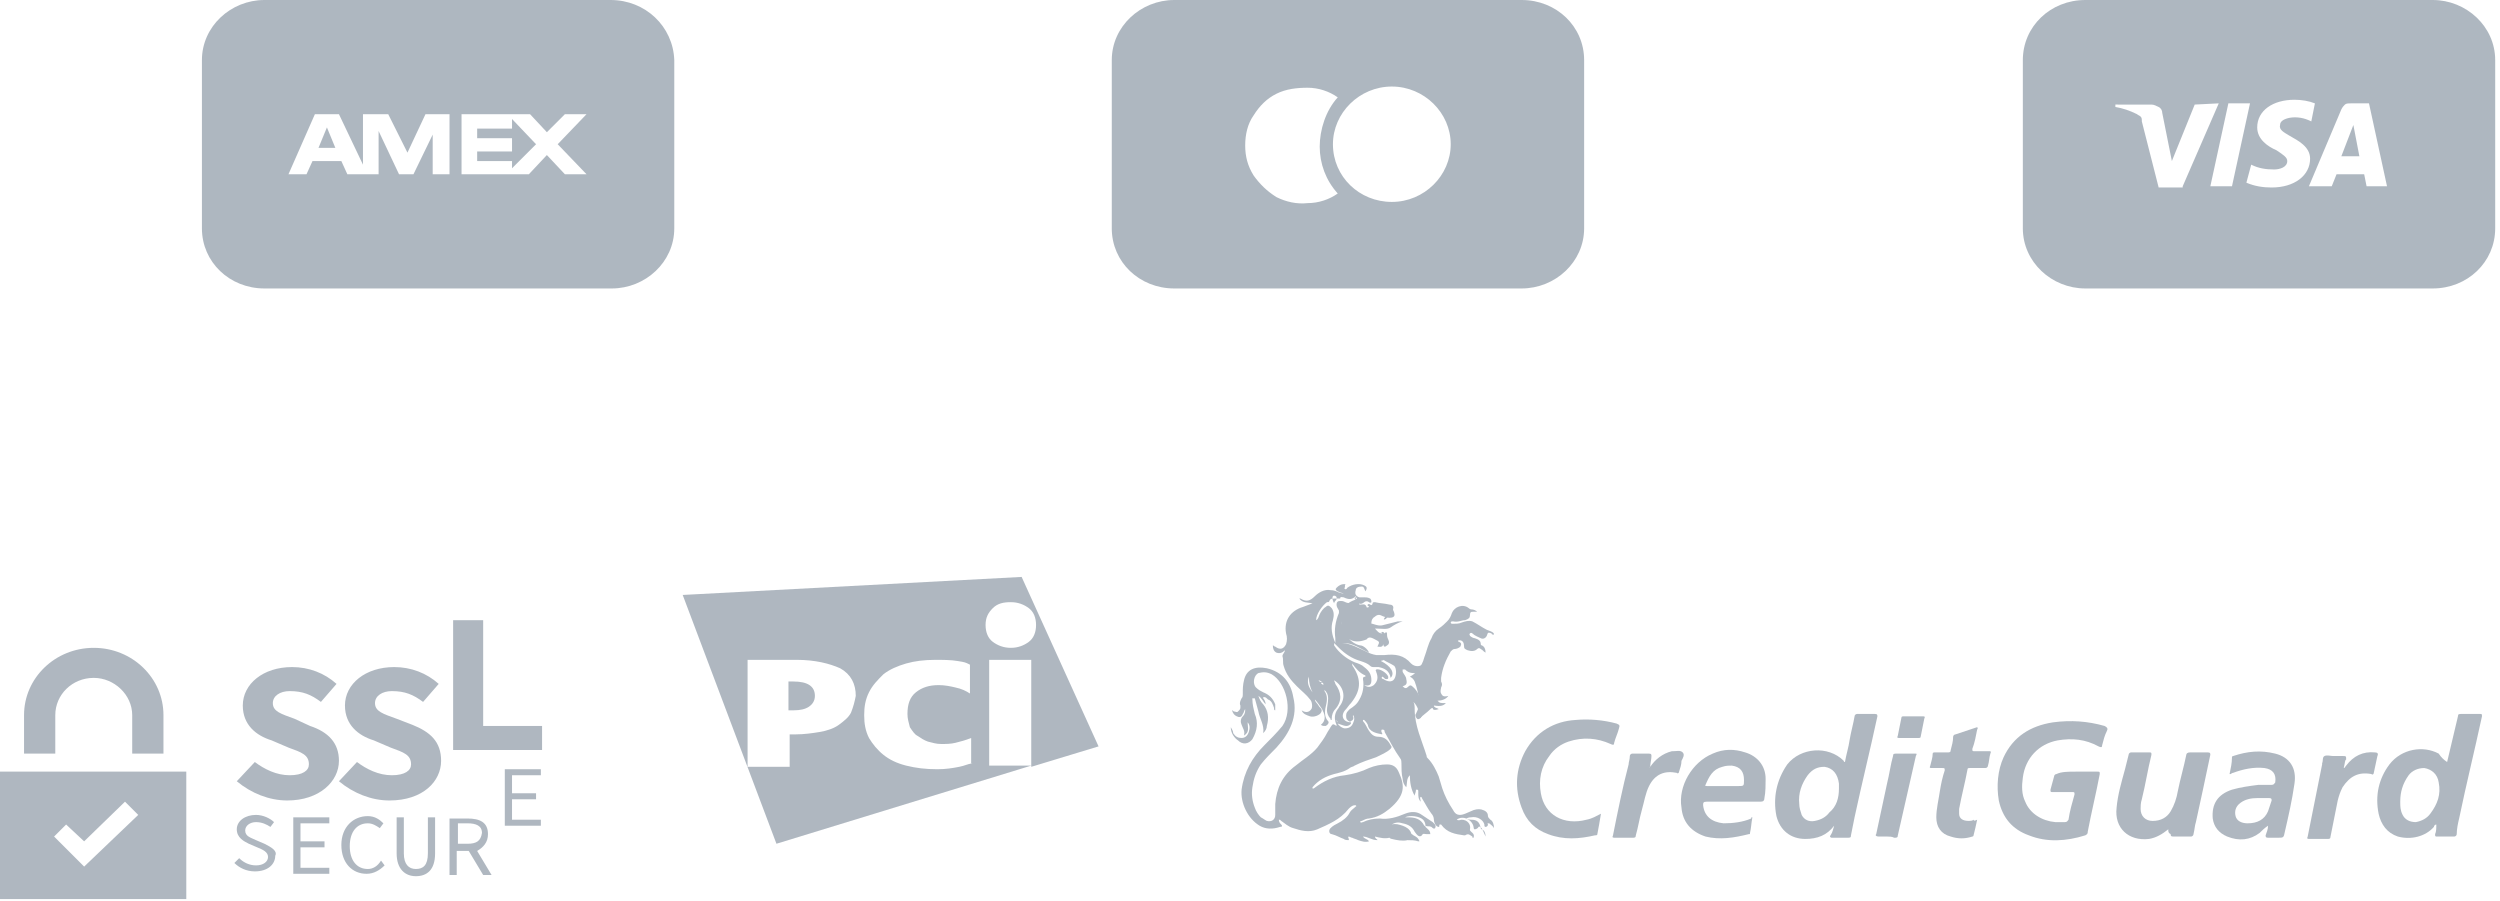 <?xml version="1.0" encoding="utf-8"?>
<!-- Generator: Adobe Illustrator 27.8.1, SVG Export Plug-In . SVG Version: 6.00 Build 0)  -->
<svg version="1.1" id="Layer_1" xmlns="http://www.w3.org/2000/svg" xmlns:xlink="http://www.w3.org/1999/xlink" x="0px" y="0px"
	 viewBox="0 0 208 75" style="enable-background:new 0 0 208 75;" xml:space="preserve">
<style type="text/css">
	.st0{opacity:0.5;}
	.st1{fill:#5F7082;}
	.st2{opacity:0.5;fill-rule:evenodd;clip-rule:evenodd;fill:#5F7082;enable-background:new    ;}
</style>
<g class="st0">
	<path class="st1" d="M82.3,63.8v-8.9h3.5v8.9l5.6-1.7L85,48l-28.2,1.5l7.8,20.7l21.2-6.5H82.3z M70.8,59.3c-0.2,0.4-0.6,0.7-1,1
		c-0.4,0.3-1,0.5-1.6,0.6c-0.6,0.1-1.3,0.2-2,0.2h-0.5v2.7h-3.5v-8.9h4.1c1.5,0,2.7,0.3,3.6,0.7c0.9,0.5,1.3,1.3,1.3,2.3
		C71.1,58.4,71,58.8,70.8,59.3z M80.9,63.5c-0.5,0.1-0.6,0.2-1.1,0.3c-0.5,0.1-1.1,0.2-1.8,0.2c-1,0-1.8-0.1-2.6-0.3
		c-0.8-0.2-1.4-0.5-1.9-0.9c-0.5-0.4-0.9-0.9-1.2-1.4c-0.3-0.6-0.4-1.2-0.4-1.9c0-0.7,0.1-1.3,0.4-1.9c0.3-0.6,0.7-1,1.2-1.5
		c0.5-0.4,1.2-0.7,1.9-0.9c0.7-0.2,1.5-0.3,2.4-0.3c0.7,0,1.3,0,1.9,0.1c0.6,0.1,0.6,0.1,1,0.3v2.4c-0.3-0.2-0.7-0.4-1.2-0.5
		c-0.4-0.1-0.9-0.2-1.4-0.2c-0.8,0-1.4,0.2-1.9,0.6c-0.5,0.4-0.7,1-0.7,1.8c0,0.4,0.1,0.7,0.2,1.1c0.2,0.3,0.4,0.6,0.6,0.7
		c0.3,0.2,0.6,0.4,0.9,0.5c0.4,0.1,0.7,0.2,1.1,0.2c0.4,0,0.8,0,1.2-0.1c0.4-0.1,0.8-0.2,1.3-0.4V63.5z M82.6,50.6
		c0.4-0.4,0.9-0.5,1.5-0.5c0.6,0,1.1,0.2,1.5,0.5c0.4,0.3,0.6,0.8,0.6,1.4c0,0.6-0.2,1.1-0.6,1.4c-0.4,0.3-0.9,0.5-1.5,0.5
		c-0.6,0-1.1-0.2-1.5-0.5c-0.4-0.3-0.6-0.8-0.6-1.4C82,51.4,82.2,51,82.6,50.6z"/>
	<path class="st1" d="M66,56.7h-0.4v2.4H66c0.6,0,1-0.1,1.3-0.3c0.3-0.2,0.5-0.5,0.5-0.9C67.8,57.1,67.2,56.7,66,56.7z"/>
</g>
<g class="st0">
	<path class="st1" d="M123,68.8c0,0.1-0.2,0.2-0.3,0.2c-0.1,0-0.1-0.2-0.1-0.2c-0.1-0.6-0.9-1-1.4-0.6c0.2,0.1,0.3,0,0.4,0
		c0.5,0,0.8,0.4,0.7,0.8c0,0.1,0,0.1,0.1,0.2c0.1,0.1,0.3,0.2,0.2,0.5c-0.1,0-0.1,0-0.1-0.1c-0.2-0.1-0.3-0.3-0.6-0.1
		c0,0-0.1,0-0.1,0c-0.7-0.1-1.4-0.2-1.9-0.9c0,0,0,0-0.1,0c-0.1,0,0,0.2-0.1,0.2c-0.1,0-0.2-0.1-0.2-0.1c-0.1-0.1-0.2-0.3-0.2-0.5
		c0-0.2-0.1-0.4-0.2-0.5c-0.3-0.4-0.5-0.8-0.8-1.3c0,0,0-0.1-0.1-0.1c-0.1,0.1,0,0.2,0,0.4c-0.2-0.2-0.2-0.5-0.2-0.7
		c0-0.1,0-0.1,0-0.2c0,0,0-0.1-0.1-0.1c-0.1,0-0.1,0-0.1,0.1c0,0.1-0.1,0.3-0.1,0.4c-0.3-0.5-0.4-1.1-0.4-1.7
		c-0.3,0.3-0.2,0.6-0.3,1c-0.2-0.2-0.3-0.5-0.3-0.7c-0.1-0.4-0.1-0.9-0.1-1.3c0-0.1,0-0.3-0.1-0.4c-0.5-0.7-0.9-1.5-1.3-2.2
		c0-0.1,0-0.2-0.2-0.2c-0.1,0-0.1,0.2,0,0.3c0,0,0,0.1,0,0.1c-0.5-0.1-1.1-0.2-1.2-0.8c-0.1-0.2-0.2-0.3-0.3-0.4c0,0-0.1,0-0.1,0
		c0,0,0,0.1,0,0.1c0.2,0.2,0.3,0.5,0.5,0.8c0.2,0.3,0.4,0.5,0.8,0.5c0.5,0,0.8,0.3,1,0.7c0.1,0.1,0.1,0.2,0,0.3
		c-0.3,0.3-0.8,0.5-1.2,0.7c-0.6,0.2-1.2,0.4-1.8,0.7c-0.1,0.1-0.3,0.1-0.4,0.2c-0.4,0.3-0.9,0.4-1.3,0.5c-0.7,0.2-1.3,0.5-1.8,1.1
		c0,0,0,0,0,0.1c0,0,0,0,0.1,0c0.8-0.6,1.6-1,2.6-1.1c0.7-0.1,1.4-0.3,2-0.6c0.5-0.2,1-0.3,1.5-0.3c0.5,0,0.8,0.2,1,0.7
		c0.5,1.1,0.5,1.9-0.8,3c-0.5,0.4-1,0.7-1.7,0.8c-0.2,0-0.4,0.1-0.6,0.2c-0.1,0-0.2,0.1-0.1,0.1c0,0.1,0.1,0,0.2,0
		c0.4-0.2,0.9-0.3,1.4-0.3c0.7,0.1,1.4-0.1,2.1-0.4c0.5-0.2,1-0.2,1.4,0.1c0.3,0.2,0.6,0.4,0.9,0.6c0,0,0.1,0.1,0.1,0.1
		c0.1,0.1,0.2,0.2,0.1,0.4c-0.1,0.1-0.2,0-0.3-0.1c-0.2-0.1-0.3,0-0.5-0.1c0-0.2-0.1-0.4-0.2-0.5c-0.3-0.3-1.1-0.4-1.5-0.2l0,0
		c0,0,0,0,0,0c0.1,0,0.1,0,0.2,0c0.6,0,1.1,0.1,1.4,0.7c0,0,0.1,0,0.1,0.1c0.2,0.2,0.4,0.3,0.4,0.6c-0.1,0-0.2,0-0.3,0
		c-0.2,0-0.3-0.1-0.4,0.1c-0.2,0.2-0.4,0-0.6-0.3c-0.2-0.4-0.5-0.6-1-0.7c-0.3-0.1-0.6-0.1-0.9,0.1c0.3-0.1,0.6,0,0.9,0.1
		c0.3,0.1,0.6,0.3,0.7,0.6c0,0.1,0.1,0.1,0.2,0.2c0.2,0.1,0.4,0.2,0.5,0.5c0,0-0.1,0-0.1,0c-0.3-0.1-0.6-0.1-0.9-0.1
		c-0.4,0.1-0.9,0-1.3-0.1c-0.1,0-0.2-0.1-0.2-0.1c-0.4,0.1-0.8,0-1.2-0.1c0,0.2,0.2,0.2,0.2,0.3c-0.5,0-0.8-0.3-1.2-0.3c0,0,0,0,0,0
		l0,0c0.1,0.2,0.4,0.2,0.5,0.4c-0.3,0.1-0.6,0-0.9-0.1c-0.2-0.1-0.3-0.1-0.5-0.2c-0.1,0-0.2-0.1-0.3-0.1c-0.1,0.1,0.1,0.2,0,0.3
		c-0.1,0-0.3,0-0.4-0.1c-0.3-0.1-0.6-0.3-1-0.4c-0.2,0-0.3-0.3-0.1-0.5c0.2-0.2,0.4-0.3,0.6-0.4c0.4-0.2,0.8-0.5,1-0.9
		c0.1-0.2,0.3-0.3,0.5-0.5c0,0,0.1,0,0-0.1c0,0-0.1,0-0.1,0c-0.2,0-0.4,0.2-0.5,0.3c-0.7,0.9-1.7,1.3-2.6,1.7
		c-0.7,0.3-1.4,0.1-2-0.1c-0.4-0.1-0.7-0.4-1-0.6c-0.1-0.1-0.1-0.1-0.2-0.1c0,0.2,0.1,0.3,0.2,0.4c0.1,0.1,0.1,0.2-0.1,0.2
		c-0.6,0.2-1.2,0.2-1.7-0.1c-1-0.6-1.6-1.9-1.5-3c0.2-1.5,0.9-2.7,1.9-3.7c0.5-0.5,1-1,1.5-1.6c0.9-1.3,0.3-3.6-0.9-4.3
		c-0.4-0.2-0.7-0.2-1.1-0.1c-0.4,0.2-0.5,0.9-0.2,1.2c0.2,0.2,0.4,0.3,0.6,0.4c0.5,0.2,0.8,0.5,1,1c0,0.2,0,0.4,0,0.5
		c-0.1,0-0.1-0.1-0.1-0.2c-0.1-0.3-0.2-0.6-0.5-0.7c-0.1-0.1-0.2-0.2-0.3-0.2c0,0,0,0-0.1,0c0,0,0,0,0,0.1c0.1,0.1,0.2,0.3,0.2,0.5
		c-0.2-0.2-0.3-0.5-0.6-0.7c0.1,0.3,0.2,0.5,0.4,0.7c0.4,0.5,0.5,1.1,0.3,1.8c0,0.2-0.1,0.4-0.3,0.6c0.1-0.7-0.3-1.2-0.4-1.8
		c-0.1-0.4-0.2-0.7-0.3-1.1c-0.3,0-0.2,0-0.2,0.1c0,0.4,0.1,0.8,0.2,1.2c0.3,0.7,0.2,1.4-0.2,2.1c-0.3,0.4-0.8,0.5-1.2,0.1
		c-0.3-0.2-0.6-0.6-0.6-1.1c0.1,0.2,0.2,0.3,0.2,0.5c0.2,0.3,0.4,0.4,0.7,0.4c0.3,0,0.5-0.2,0.6-0.5c0.1-0.3,0.1-0.6-0.1-0.8
		c0,0.4,0.2,0.8-0.3,1.1c0.1-0.4-0.1-0.6-0.2-0.9c-0.1-0.2-0.1-0.5,0.1-0.7c0.2-0.2,0.2-0.4,0.2-0.6c-0.1,0.1-0.1,0.3-0.2,0.4
		c-0.1,0.3-0.3,0.3-0.5,0.2c-0.2-0.1-0.3-0.2-0.4-0.5c0.1,0,0.1,0.1,0.2,0.1c0.1,0,0.2,0.1,0.3,0c0.1-0.1,0.2-0.2,0.2-0.3
		c0-0.1,0-0.2,0-0.2c-0.1-0.2,0-0.4,0.1-0.6c0.1-0.1,0.1-0.2,0.1-0.4c0-0.4,0-0.7,0.1-1.1c0.2-0.9,0.9-1.2,1.9-1
		c1.3,0.3,2,1.2,2.2,2.4c0.4,1.6-0.3,3-1.4,4.2c-0.5,0.5-0.9,0.9-1.3,1.4c-0.4,0.6-0.6,1.2-0.7,1.9c-0.1,0.6,0,1.2,0.2,1.7
		c0.1,0.3,0.3,0.6,0.5,0.8c0.2,0.1,0.3,0.2,0.5,0.3c0.4,0.1,0.7-0.1,0.7-0.5c0-0.3,0-0.6,0-0.9c0.1-1.3,0.6-2.4,1.7-3.2
		c0.6-0.5,1.3-0.9,1.8-1.5c0.3-0.4,0.6-0.8,0.8-1.2c0.1-0.2,0.2-0.3,0.3-0.5c0.2-0.3,0.2-0.3,0.5-0.1c0,0,0-0.1,0-0.1
		c-0.2-0.4-0.2-0.9,0.1-1.3c0.1-0.1,0.1-0.2,0.2-0.3c0.5-0.7,0.3-1.6-0.5-2.1c0,0.1,0.1,0.2,0.1,0.3c0.5,0.7,0.6,1.4,0,2.1
		c-0.2,0.2-0.3,0.5-0.3,0.8c0,0,0,0.1,0,0.1c-0.1,0-0.1,0-0.1-0.1c-0.2-0.2-0.3-0.5-0.3-0.7c0-0.3,0.1-0.6,0.1-1
		c0-0.3-0.1-0.5-0.3-0.7c0,0,0,0,0,0.1c0.3,0.4,0.2,0.9,0.1,1.3c-0.1,0.4-0.1,0.9,0.2,1.2c0.1,0.1,0,0.3-0.2,0.4
		c-0.2,0-0.3,0-0.4-0.1c0.5-0.4,0.3-0.9,0.1-1.3c-0.2-0.3-0.4-0.6-0.6-0.8c0,0.2,0.2,0.3,0.3,0.5c0,0,0,0,0,0
		c0.1,0.2,0.4,0.3,0.2,0.6c-0.1,0.2-0.6,0.4-0.9,0.3c-0.3-0.1-0.6-0.2-0.7-0.5c0,0,0,0,0,0c0.3,0.2,0.6,0.2,0.8-0.1
		c0.1-0.1,0.1-0.6-0.1-0.8c-0.3-0.4-0.7-0.7-1.1-1.1c-0.5-0.5-0.9-1-1.1-1.7c-0.1-0.3,0-0.5-0.1-0.8c0-0.2,0.2-0.3,0.2-0.5
		c-0.2,0.2-0.4,0.3-0.7,0.2c-0.2-0.1-0.3-0.3-0.3-0.6c0.1,0,0.1,0.1,0.2,0.1c0.4,0.3,0.7,0.2,0.9-0.2c0.1-0.3,0.1-0.6,0-0.9
		c-0.2-1.1,0.4-1.9,1.4-2.2c0.3-0.1,0.5-0.2,0.8-0.3c-0.4-0.1-0.8,0-1.1-0.4c0.1,0,0.1,0,0.1,0c0.5,0.3,0.8,0.2,1.2-0.2
		c0.3-0.3,0.8-0.6,1.3-0.5c0.3,0,0.5,0.1,0.7,0.2c0.1,0,0.3,0.1,0.4,0.1c-0.2-0.1-0.3-0.1-0.5-0.2c-0.2-0.1-0.2-0.2-0.1-0.3
		c0.2-0.2,0.4-0.3,0.6-0.3c0.1,0,0.2,0,0.1,0.1c0,0,0,0.1,0,0.1c0,0.1-0.1,0.2,0,0.2c0.1,0.1,0.2-0.1,0.2-0.1c0.4-0.3,1-0.4,1.4-0.2
		c0.2,0.1,0.3,0.2,0.1,0.5c-0.1-0.2-0.1-0.4-0.3-0.4c-0.3,0-0.5,0.1-0.5,0.3c-0.1,0.3,0,0.5,0.3,0.6c0.2,0,0.3,0,0.4,0
		c0.2,0,0.3,0,0.5,0.1c0.1,0.1,0.1,0.2,0.1,0.3c-0.1,0.1-0.2,0-0.2,0c-0.1-0.1-0.3-0.1-0.4,0c-0.1,0.1-0.3,0.2-0.4,0.1
		c0,0.1,0,0.1,0,0.1c0,0,0,0,0.1,0c0.2,0,0.4-0.1,0.5,0.2c0,0.1,0.2,0,0.2,0c0-0.1-0.2-0.1-0.1-0.2c0.1-0.1,0.2,0,0.2,0
		c0.1,0.1,0.2,0,0.2-0.1c0-0.1,0.1-0.1,0.2-0.1c0.4,0.1,0.8,0.1,1.2,0.2c0.2,0,0.4,0.1,0.3,0.4c0,0.1,0.1,0.2,0.1,0.3
		c0.1,0.3-0.1,0.4-0.4,0.4c-0.2,0-0.5-0.1-0.7-0.2c-0.2-0.1-0.4,0-0.5,0.1c-0.2,0.1-0.3,0.3-0.3,0.5c0,0.1,0,0.1,0.1,0.1
		c0.3,0.1,0.6,0.2,0.9,0.1c0.4-0.1,0.8-0.2,1.2-0.3c0.1,0,0.2,0,0.4,0c-0.4,0.1-0.7,0.3-1,0.5c-0.3,0.2-0.7,0.1-1.1,0.1
		c-0.1,0-0.1,0-0.2,0c0.2,0.2,0.3,0.4,0.6,0.4c0-0.1-0.1-0.1-0.2-0.1c0,0,0,0,0,0c0.1,0,0.3-0.1,0.4,0.1c0,0,0.1-0.1,0.1-0.1
		c0,0,0.1,0,0.1,0.1c0,0.2,0,0.3,0.1,0.5c0.1,0.2,0.1,0.4-0.1,0.5c-0.1,0.1-0.3,0.2-0.3-0.1c-0.1,0.3-0.3,0.2-0.5,0.2
		c0.2-0.4,0.2-0.4-0.2-0.6c0,0,0,0,0,0c-0.2-0.1-0.5-0.3-0.7,0c-1,0.4-1.8,0.1-2.1-1.1c0-0.2,0-0.4,0-0.6c0.1-0.1,0-0.2,0-0.3
		c0-0.4,0.4-1,0.9-1.2c0.3-0.1,0.4-0.2,0.3-0.4c-0.3,0.3-0.6,0.3-1,0.1c-0.1,0-0.3-0.1-0.3,0.1c-0.2,0-0.3,0-0.5,0
		c-0.2,0-0.3,0-0.4,0.2c0,0.1-0.1,0.1-0.2,0.1c-0.4,0.3-0.9,1-0.9,1.5c0.2-0.1,0.2-0.3,0.3-0.5c0.1-0.2,0.3-0.5,0.5-0.6
		c0.2-0.2,0.3-0.1,0.5,0.1c0.2,0.3,0.2,0.6,0.1,1c-0.2,0.6-0.1,1.2,0.2,1.9c0-0.1,0-0.3,0-0.4c-0.1-0.7,0-1.4,0.3-2.1
		c0-0.1,0-0.2,0-0.2c-0.1-0.2-0.2-0.3-0.2-0.5c0-0.2,0.1-0.3,0.3-0.3c0,0,0,0,0.1,0c0.3,0,0.5,0.3,0.8,0.1c0,0.2-0.1,0.2-0.2,0.3
		c-0.3,0.4-0.5,0.8-0.6,1.3c-0.1,0.8,0.8,1.9,1.6,2c0.2,0,0.6,0.3,0.7,0.6c-0.7-0.3-1.3-0.8-2.1-0.8c-0.1,0-0.1,0-0.2,0c0,0,0,0,0,0
		c0.5,0,1,0.2,1.4,0.4c0.5,0.2,0.9,0.5,1.5,0.6c0.2,0,0.5,0,0.7,0c0.9-0.1,1.6,0,2.2,0.7c0.3,0.3,0.8,0.3,1,0c0,0,0-0.1,0.1-0.1
		c0.2,0.5-0.2,1-0.9,0.9c-0.3,0-0.5-0.1-0.7-0.3c0,0,0,0,0,0c0,0,0,0-0.1,0c0,0,0,0-0.1,0c0,0,0,0,0,0c0,0,0,0,0,0.1c0,0,0,0,0,0.1
		c0.1,0.2,0.3,0.4,0.3,0.6c0.1,0.4,0,0.5-0.3,0.6c0.2,0.2,0.3,0.2,0.5,0c0.1-0.1,0.2-0.1,0.3,0c0.5,0.4,0.7,1,0.8,1.6
		c0,0.2,0.1,0.5,0,0.7c0,0.1,0,0.3-0.2,0.4c0-0.5-0.1-1-0.5-1.4c0.1,0.2,0.1,0.4,0.1,0.6c0,1.4,0.6,2.6,1,3.9c0,0.1,0,0.1,0.1,0.2
		c0.4,0.4,0.7,1,0.9,1.5c0.1,0.3,0.2,0.7,0.3,1c0.2,0.6,0.5,1.2,0.9,1.8c0.2,0.4,0.5,0.5,1,0.3c0.2-0.1,0.5-0.2,0.7-0.3
		c0.3-0.1,0.6-0.1,0.8,0c0.3,0.1,0.4,0.3,0.4,0.5c0,0.1,0.1,0.2,0.2,0.3c0.2,0.1,0.3,0.4,0.3,0.7c-0.1-0.2-0.3-0.3-0.4-0.4
		c-0.1,0-0.2,0-0.1,0.1c0,0.1-0.1,0.2-0.2,0.2c-0.1,0-0.1-0.1-0.1-0.2c-0.1-0.4-0.6-0.7-1.1-0.6c-0.1,0-0.2,0-0.4,0.1
		c0.2,0.1,0.3,0.1,0.4,0.1c0.5,0,0.7,0.2,0.8,0.7c0,0.1,0.1,0.1,0.1,0.1c0.2,0.1,0.3,0.3,0.3,0.6C123.3,68.9,123.2,68.7,123,68.8
		C123,68.7,123,68.7,123,68.8C123,68.7,123,68.7,123,68.8z M112.3,55C112.3,55,112.3,55,112.3,55C112.3,55,112.3,55.1,112.3,55
		C112.3,55.1,112.3,55.1,112.3,55C112.4,55.1,112.3,55.1,112.3,55z M113.6,56.3C113.6,56.3,113.6,56.3,113.6,56.3
		C113.6,56.3,113.6,56.3,113.6,56.3c0-0.1,0-0.1,0-0.1c-0.5-0.2-0.8-0.6-1.1-1c0,0.1,0,0.2,0.1,0.3c0.7,1.1,0.6,2-0.2,3
		c-0.2,0.2-0.3,0.4-0.5,0.6c-0.4,0.5-0.1,1,0.5,1c0,0,0,0,0,0.1c-0.3,0.4-0.7,0.1-1.1,0c0.1,0.2,0.4,0.4,0.6,0.4
		c0.4,0,0.6-0.2,0.7-0.5c0.1-0.2,0.1-0.4,0-0.6c-0.1,0.1,0,0.1,0,0.2c0,0.1,0,0.2-0.2,0.3c-0.1,0.1-0.2,0-0.3-0.1
		c-0.1-0.1-0.1-0.2-0.1-0.4c0-0.2,0.1-0.3,0.3-0.5c0.3-0.2,0.6-0.4,0.8-0.8c0.3-0.5,0.4-1.1,0.3-1.7
		C113.4,56.4,113.4,56.3,113.6,56.3C113.5,56.3,113.5,56.3,113.6,56.3z M111.2,59.9C111.1,59.9,111.1,59.9,111.2,59.9
		C111.1,59.9,111.1,60,111.2,59.9c0,0.1,0,0.1,0.1,0.2C111.3,60,111.2,60,111.2,59.9z M114.9,55c0.8,0.4,1.2,1,0.8,1.4
		c-0.1-0.6-0.5-0.8-1-0.9c-0.2,0-0.3,0-0.4,0c-0.1,0-0.2,0-0.3-0.1c-0.2-0.2-0.5-0.3-0.8-0.4c-0.7-0.2-1.3-0.6-1.8-1.1
		c-0.1-0.1-0.3-0.3-0.4-0.4c0,0.1,0,0.1,0,0.2c0.4,0.6,1,1.1,1.7,1.4c0.3,0.1,0.6,0.2,0.8,0.4c0.4,0.3,0.6,0.6,0.6,1.1
		c0,0.4-0.2,0.5-0.6,0.4c0,0,0,0,0,0c0.3,0.2,0.5,0.2,0.8,0c0.3-0.3,0.4-0.6,0.2-1.1c0-0.1-0.1-0.1,0-0.2c0.3-0.1,0.9,0.3,1,0.6
		c0,0.2,0,0.2-0.2,0.2c-0.1,0-0.2-0.2-0.3-0.2c-0.1,0.1,0,0.2,0.1,0.2c0.3,0.2,0.7,0.3,0.9,0c0.2-0.3,0.2-0.9,0-1.1
		c-0.3-0.2-0.6-0.3-0.9-0.5C115.1,55,115,54.9,114.9,55z M111,50.2c0-0.2,0.3-0.3,0.2-0.5c0-0.1-0.2-0.2-0.3-0.1
		C110.8,49.8,110.9,50,111,50.2z M108.9,56.3c-0.2,0.5,0,0.9,0.3,1.3C109,57.2,108.9,56.8,108.9,56.3z M109.7,56.6
		c0.1,0.1,0.1,0.2,0.3,0.1C109.9,56.7,109.8,56.6,109.7,56.6z M109.9,56.8c0,0.1,0.1,0.1,0.2,0.2C110.1,56.8,110.1,56.8,109.9,56.8z
		 M112.9,49.8c0,0,0-0.1-0.1-0.1c0,0-0.1,0-0.1,0.1C112.8,49.8,112.8,49.9,112.9,49.8C112.9,49.9,112.9,49.9,112.9,49.8z
		 M114.9,52.4C115,52.4,115,52.4,114.9,52.4C115,52.4,115,52.4,114.9,52.4C114.9,52.4,114.9,52.4,114.9,52.4
		C114.9,52.4,114.9,52.4,114.9,52.4z M106.2,68C106.2,68,106.3,68,106.2,68C106.3,68,106.3,68,106.2,68C106.3,68,106.3,68,106.2,68z
		"/>
	<path class="st1" d="M172.7,64.2c0.6,0,1.2,0,1.8,0c0.2,0,0.2,0,0.2,0.2c-0.3,1.6-0.7,3.2-1,4.8c0,0.1,0,0.2-0.2,0.3
		c-1.6,0.5-3.2,0.6-4.7,0c-1.4-0.5-2.2-1.5-2.5-2.9c-0.2-1.2-0.1-2.5,0.4-3.6c0.8-1.7,2.2-2.6,4.1-2.9c1.5-0.2,2.9-0.1,4.3,0.3
		c0.2,0.1,0.3,0.2,0.2,0.4c-0.2,0.4-0.3,0.8-0.4,1.2c0,0.2-0.1,0.2-0.3,0.1c-1.1-0.6-2.2-0.7-3.4-0.5c-1.6,0.3-2.7,1.5-2.9,3.1
		c-0.1,0.7-0.1,1.4,0.2,2c0.4,1,1.4,1.6,2.5,1.7c0.3,0,0.5,0,0.8,0c0.2,0,0.2-0.1,0.3-0.2c0.1-0.7,0.3-1.4,0.5-2.1
		c0-0.2,0-0.2-0.2-0.2c-0.5,0-1.1,0-1.6,0c-0.2,0-0.2,0-0.2-0.2c0.1-0.4,0.2-0.7,0.3-1.1c0-0.1,0.1-0.2,0.2-0.2
		C171.5,64.2,172.1,64.2,172.7,64.2z"/>
	<path class="st1" d="M203.6,63.4c0.3-1.3,0.6-2.5,0.9-3.8c0-0.2,0.1-0.2,0.3-0.2c0.5,0,1,0,1.5,0c0.2,0,0.2,0,0.2,0.2
		c-0.6,2.8-1.3,5.6-1.9,8.5c-0.1,0.4-0.2,0.9-0.2,1.3c0,0.1-0.1,0.2-0.2,0.2c-0.4,0-0.9,0-1.4,0c-0.2,0-0.2,0-0.2-0.2
		c0.1-0.2,0.1-0.5,0.1-0.8c-0.1,0-0.2,0.1-0.2,0.2c-0.7,0.8-1.9,1.1-3,0.8c-0.9-0.3-1.4-1-1.6-1.9c-0.3-1.5,0-2.9,0.9-4.1
		c1-1.3,2.8-1.6,4.1-0.9C203.1,63,203.3,63.2,203.6,63.4z M199.7,66.7c0,0.4,0,0.7,0.2,1.1c0.2,0.4,0.6,0.6,1.1,0.6
		c0.5-0.1,0.9-0.3,1.2-0.7c0.6-0.8,0.9-1.6,0.7-2.6c-0.1-0.7-0.6-1.1-1.2-1.2c-0.5,0-1,0.2-1.3,0.6
		C199.9,65.2,199.7,65.9,199.7,66.7z"/>
	<path class="st1" d="M152.6,68.7c-0.6,0.8-1.4,1.1-2.4,1.1c-1.2,0-2.1-0.7-2.4-1.9c-0.3-1.5,0-3,0.9-4.3c1.1-1.4,3.4-1.6,4.7-0.3
		c0,0,0,0.1,0.1,0.1c0.1-0.6,0.3-1.2,0.4-1.9c0.1-0.6,0.3-1.3,0.4-1.9c0-0.1,0.1-0.2,0.2-0.2c0.5,0,1,0,1.5,0c0.2,0,0.2,0.1,0.2,0.2
		c-0.6,2.8-1.3,5.6-1.9,8.4c-0.1,0.5-0.2,1-0.3,1.5c0,0.1,0,0.2-0.2,0.2c-0.5,0-0.9,0-1.4,0c-0.1,0-0.2-0.1-0.1-0.2
		C152.5,69.2,152.5,69,152.6,68.7z M153,65.6c0-0.1,0-0.2,0-0.4c-0.1-0.8-0.5-1.3-1.2-1.4c-0.6,0-1,0.2-1.4,0.7
		c-0.5,0.7-0.8,1.5-0.7,2.4c0,0.3,0.1,0.6,0.2,0.9c0.2,0.4,0.6,0.6,1.1,0.5c0.5-0.1,0.9-0.3,1.2-0.7C152.8,67.1,153,66.4,153,65.6z"
		/>
	<path class="st1" d="M133.2,67.7c-0.1,0.6-0.2,1.2-0.3,1.7c0,0.1-0.1,0.1-0.2,0.1c-1.3,0.3-2.6,0.4-3.9-0.1
		c-1.1-0.4-1.8-1.1-2.2-2.2c-0.6-1.6-0.5-3.2,0.3-4.7c0.9-1.6,2.4-2.5,4.2-2.6c1.1-0.1,2.3,0,3.4,0.3c0.2,0.1,0.3,0.1,0.2,0.4
		c-0.1,0.4-0.3,0.8-0.4,1.2c0,0.2-0.1,0.2-0.3,0.1c-1.1-0.5-2.3-0.6-3.5-0.2c-0.6,0.2-1.2,0.6-1.6,1.2c-0.7,0.9-0.9,2-0.7,3.1
		c0.3,1.8,1.9,2.7,3.8,2.2C132.5,68.1,132.8,67.9,133.2,67.7z"/>
	<path class="st1" d="M180.4,69c-0.5,0.4-1,0.7-1.6,0.8c-1.7,0.2-2.9-0.9-2.7-2.6c0.1-1.1,0.4-2.1,0.7-3.2c0.1-0.4,0.2-0.8,0.3-1.2
		c0-0.1,0.1-0.2,0.2-0.2c0.5,0,1,0,1.5,0c0.2,0,0.2,0,0.2,0.2c-0.3,1.2-0.5,2.5-0.8,3.7c-0.1,0.3-0.1,0.6-0.1,0.8c0,0.6,0.4,1,1,1
		c0.7,0,1.2-0.3,1.5-0.8c0.3-0.5,0.5-1.1,0.6-1.7c0.2-1,0.5-2,0.7-3c0-0.1,0.1-0.2,0.3-0.2c0.5,0,1,0,1.5,0c0.2,0,0.2,0.1,0.2,0.2
		c-0.4,1.9-0.8,3.8-1.2,5.6c-0.1,0.3-0.1,0.6-0.2,1c0,0.1-0.1,0.2-0.2,0.2c-0.5,0-1,0-1.5,0c-0.2,0-0.2-0.1-0.2-0.2
		C180.4,69.3,180.4,69.2,180.4,69C180.4,69,180.4,69,180.4,69C180.4,69,180.4,69,180.4,69z"/>
	<path class="st1" d="M145.8,68c-0.1,0.5-0.1,0.9-0.2,1.3c0,0.1,0,0.1-0.1,0.1c-1.2,0.3-2.4,0.5-3.6,0.2c-1.2-0.4-1.9-1.2-2-2.4
		c-0.3-1.8,0.9-3.8,2.6-4.5c0.9-0.4,1.8-0.4,2.7-0.1c1,0.3,1.7,1.1,1.7,2.2c0,0.5,0,1.1-0.1,1.6c0,0.2-0.1,0.3-0.3,0.3
		c-1.5,0-3,0-4.5,0c-0.3,0-0.3,0.1-0.3,0.3c0.1,0.9,0.7,1.4,1.7,1.5c0.8,0,1.6-0.1,2.3-0.4C145.7,68,145.7,68,145.8,68z M143.4,65.4
		c0.4,0,0.8,0,1.2,0c0.5,0,0.5,0,0.5-0.5c0-0.7-0.3-1.1-1-1.2c-0.3,0-0.5,0-0.8,0.1c-0.8,0.2-1.1,0.8-1.4,1.5
		c-0.1,0.1,0.1,0.1,0.2,0.1C142.5,65.4,143,65.4,143.4,65.4z"/>
	<path class="st1" d="M188.7,68.7c-0.3,0.2-0.5,0.4-0.7,0.6c-0.8,0.6-1.7,0.7-2.7,0.3c-0.7-0.3-1.1-0.8-1.2-1.5
		c-0.1-1.2,0.4-2,1.6-2.4c0.7-0.2,1.4-0.3,2.2-0.4c0.4,0,0.7,0,1.1,0c0.2,0,0.2-0.1,0.3-0.2c0.1-0.7-0.2-1.1-0.9-1.2
		c-0.9-0.1-1.8,0.1-2.6,0.4c0,0-0.1,0-0.2,0.1c0,0,0,0-0.1,0c0.1-0.5,0.2-0.9,0.2-1.4c0-0.1,0.1-0.1,0.1-0.1
		c1.2-0.4,2.3-0.5,3.5-0.2c1.2,0.3,1.8,1.2,1.6,2.5c-0.2,1.4-0.5,2.7-0.8,4c-0.1,0.5-0.1,0.5-0.6,0.5c-0.3,0-0.6,0-0.8,0
		c-0.2,0-0.2-0.1-0.2-0.2C188.6,69.2,188.7,69,188.7,68.7z M187,68.5c0.8,0,1.4-0.3,1.7-1c0.1-0.3,0.2-0.6,0.3-0.9
		c0-0.1,0-0.2-0.2-0.2c-0.3,0-0.7,0-1,0c-0.5,0-1,0.1-1.4,0.4c-0.4,0.3-0.5,0.7-0.4,1.1C186.1,68.3,186.5,68.5,187,68.5z"/>
	<path class="st1" d="M164.5,68.2c-0.1,0.5-0.2,0.9-0.3,1.3c0,0.1-0.1,0.1-0.1,0.1c-0.6,0.2-1.2,0.2-1.8,0c-0.8-0.2-1.2-0.8-1.2-1.6
		c0-0.7,0.2-1.5,0.3-2.2c0.1-0.6,0.2-1.1,0.4-1.7c0-0.2,0-0.2-0.2-0.2c-0.3,0-0.6,0-0.9,0c-0.1,0-0.2,0-0.1-0.2
		c0.1-0.4,0.2-0.7,0.2-1c0-0.1,0.1-0.1,0.2-0.1c0.3,0,0.6,0,1,0c0.2,0,0.3,0,0.3-0.2c0.1-0.4,0.2-0.7,0.2-1.1c0-0.1,0.1-0.2,0.2-0.2
		c0.6-0.2,1.2-0.4,1.8-0.6c0.1,0.1,0,0.2,0,0.2c-0.1,0.5-0.2,1.1-0.4,1.6c0,0.2,0,0.2,0.2,0.2c0.4,0,0.8,0,1.2,0
		c0.1,0,0.2,0,0.1,0.2c-0.1,0.3-0.1,0.7-0.2,1c0,0.1-0.1,0.2-0.2,0.2c-0.4,0-0.9,0-1.3,0c-0.1,0-0.2,0-0.2,0.1
		c-0.2,1.1-0.5,2.2-0.7,3.3c0,0.1,0,0.3,0,0.4c0,0.4,0.3,0.6,0.8,0.6c0.1,0,0.3,0,0.4-0.1C164.2,68.3,164.3,68.3,164.5,68.2z"/>
	<path class="st1" d="M124.3,52.8c-0.1,0-0.2,0-0.2-0.1c-0.3-0.1-0.3-0.1-0.4,0.2c-0.1,0.2-0.3,0.3-0.5,0.2
		c-0.2-0.1-0.5-0.2-0.7-0.4c0,0-0.1-0.1-0.2,0c-0.1,0.1,0,0.1,0,0.2c0.1,0.1,0.3,0.2,0.4,0.2c0.3,0.1,0.5,0.2,0.5,0.5
		c0,0.1,0.1,0.1,0.1,0.1c0.2,0.1,0.3,0.3,0.3,0.6c-0.2-0.1-0.2-0.2-0.4-0.3c-0.1-0.1-0.2-0.1-0.3,0c-0.2,0.2-0.5,0.2-0.8,0.1
		c-0.2-0.1-0.3-0.1-0.3-0.4c0-0.3-0.2-0.5-0.5-0.4c0,0.1,0.1,0.1,0.1,0.1c0.2,0.1,0.2,0.2,0.1,0.4c-0.1,0.1-0.3,0.2-0.5,0.2
		c-0.1,0-0.2,0.1-0.3,0.2c-0.4,0.7-0.7,1.4-0.8,2.2c0,0.1,0,0.2,0,0.3c0.1,0.2,0.1,0.3,0,0.5c0,0.1-0.1,0.3,0,0.5
		c0.1,0.2,0.2,0.3,0.6,0.2c-0.2,0.3-0.6,0.4-0.9,0.4c0.2,0.2,0.2,0.2,0.7,0.2c-0.2,0.2-0.4,0.3-1,0.2c0,0.2,0.3,0.2,0.4,0.3
		c-0.3,0.1-0.5,0.1-0.5-0.1c-0.1,0-0.2,0.1-0.3,0.2c-0.2,0.2-0.5,0.4-0.7,0.6c-0.1,0.1-0.2,0.2-0.3,0.1c-0.1-0.1-0.2-0.3-0.1-0.4
		c0.2-0.4,0.3-0.7,0.3-1.1c-0.1-0.5-0.2-1.1-0.4-1.6c-0.1-0.2-0.2-0.3-0.4-0.4c0.2-0.1,0.5-0.3,0.6-0.5c0.3-0.3,0.5-0.7,0.6-1.1
		c0.2-0.5,0.3-1.1,0.6-1.6c0.1-0.3,0.3-0.6,0.6-0.8c0.3-0.2,0.5-0.4,0.7-0.6c0.2-0.2,0.3-0.4,0.4-0.7c0.2-0.5,0.9-0.8,1.4-0.4
		c0.1,0.1,0.2,0.1,0.2,0.1c0.2,0,0.4,0.1,0.5,0.2c-0.1,0-0.2,0-0.3,0c-0.2,0-0.3,0-0.3,0.3c0,0.2-0.1,0.3-0.4,0.4
		c-0.3,0-0.6,0.2-1,0.1c-0.1,0-0.2,0-0.2,0.1c0,0.1,0.1,0.1,0.2,0.1c0.2,0,0.5,0,0.7-0.1c0.3-0.1,0.6-0.2,0.9-0.1
		c0.4,0.2,0.8,0.5,1.2,0.7C124.3,52.6,124.3,52.7,124.3,52.8z"/>
	<path class="st1" d="M195,63.9c0.1,0,0.1-0.1,0.2-0.2c0.6-0.8,1.4-1.2,2.4-1.1c0.2,0,0.3,0.1,0.2,0.3c-0.1,0.5-0.2,0.9-0.3,1.4
		c0,0.1-0.1,0.2-0.2,0.1c-1.1-0.2-1.8,0.2-2.4,1.1c-0.2,0.4-0.3,0.7-0.4,1.1c-0.2,1-0.4,2-0.6,3c0,0.2-0.1,0.2-0.3,0.2
		c-0.5,0-0.9,0-1.4,0c-0.2,0-0.3,0-0.2-0.2c0.4-2,0.8-4,1.2-6c0,0,0-0.1,0-0.1c0.1-0.2,0-0.5,0.2-0.6c0.2-0.1,0.5,0,0.7,0
		c0.3,0,0.5,0,0.8,0c0.3,0,0.3,0,0.3,0.3C195.1,63.2,195.1,63.5,195,63.9z"/>
	<path class="st1" d="M137.3,63.8c0.4-0.6,1-1.1,1.8-1.3c0,0,0.1,0,0.1,0c0.3,0,0.6-0.1,0.8,0.1c0.2,0.2,0,0.5-0.1,0.7
		c0,0.3-0.1,0.6-0.2,0.9c0,0.1-0.1,0.2-0.2,0.1c-1-0.2-1.8,0.1-2.3,1.1c-0.3,0.6-0.4,1.3-0.6,2c-0.2,0.7-0.3,1.4-0.5,2.1
		c0,0.2-0.1,0.2-0.3,0.2c-0.5,0-0.9,0-1.4,0c-0.2,0-0.3,0-0.2-0.2c0.4-2,0.8-4,1.3-5.9c0-0.2,0.1-0.4,0.1-0.7c0-0.1,0.1-0.2,0.2-0.2
		c0.5,0,0.9,0,1.4,0c0.2,0,0.2,0.1,0.2,0.2C137.4,63.2,137.3,63.5,137.3,63.8C137.2,63.8,137.2,63.9,137.3,63.8
		C137.2,63.9,137.3,63.8,137.3,63.8z"/>
	<path class="st1" d="M157,69.6c-0.2,0-0.5,0-0.7,0c-0.2,0-0.3-0.1-0.2-0.2c0.3-1.4,0.6-2.8,0.9-4.2c0.2-0.8,0.3-1.6,0.5-2.3
		c0-0.2,0.1-0.2,0.3-0.2c0.5,0,1,0,1.5,0c0.2,0,0.2,0,0.1,0.2c-0.5,2.2-1,4.4-1.5,6.6c0,0.2-0.1,0.2-0.3,0.2
		C157.4,69.6,157.2,69.6,157,69.6z"/>
	<path class="st1" d="M158.8,61.4c-0.3,0-0.5,0-0.8,0c-0.1,0-0.2,0-0.1-0.2c0.1-0.5,0.2-1,0.3-1.5c0-0.1,0.1-0.1,0.2-0.1
		c0.5,0,1.1,0,1.6,0c0.1,0,0.2,0,0.1,0.2c-0.1,0.5-0.2,1-0.3,1.5c0,0.1-0.1,0.1-0.2,0.1C159.3,61.4,159.1,61.4,158.8,61.4z"/>
	<path class="st1" d="M115.2,51.4c0.1-0.1-0.1-0.3,0.2-0.3c0.1,0,0.1,0,0.1,0.1c0,0.1-0.1,0.2-0.2,0.3
		C115.1,51.6,115.1,51.5,115.2,51.4z"/>
	<path class="st1" d="M111.2,49.3L111.2,49.3C111.2,49.3,111.2,49.3,111.2,49.3C111.2,49.3,111.2,49.2,111.2,49.3z"/>
	<path class="st1" d="M108.1,58.6C108.1,58.6,108.1,58.6,108.1,58.6C108.1,58.6,108.1,58.6,108.1,58.6z"/>
</g>
<g class="st0">
	<path class="st1" d="M0,74.8h15.5V64.2H0V74.8z M5.5,68.6l1.5,1.4l3.4-3.3l1.1,1.1l-4.5,4.3l-2.5-2.5L5.5,68.6z M4.6,59.5
		c0-1.7,1.4-3.1,3.2-3.1c1.7,0,3.2,1.4,3.2,3.1v3.2h2.6v-3.2c0-3.1-2.6-5.6-5.8-5.6c-3.2,0-5.8,2.5-5.8,5.6v3.2h2.6L4.6,59.5
		L4.6,59.5z M28.2,63.3c0-1.5-0.9-2.4-2.4-2.9l-1.3-0.6c-1.1-0.4-1.8-0.6-1.8-1.3c0-0.6,0.6-1,1.4-1c1.1,0,1.8,0.3,2.6,0.9l1.3-1.5
		c-1-0.9-2.3-1.4-3.7-1.4c-2.4,0-4.1,1.4-4.1,3.2c0,1.6,1.1,2.5,2.4,2.9l1.4,0.6c1.1,0.4,1.7,0.6,1.7,1.4c0,0.5-0.5,0.9-1.6,0.9
		c-1.1,0-2.1-0.5-2.9-1.1L19.7,65c1.2,1,2.7,1.6,4.2,1.6C26.6,66.6,28.2,65,28.2,63.3z M34.3,60.3L33,59.8c-1.1-0.4-1.8-0.6-1.8-1.3
		c0-0.6,0.6-1,1.4-1c1.1,0,1.8,0.3,2.6,0.9l1.3-1.5c-1-0.9-2.3-1.4-3.7-1.4c-2.4,0-4.1,1.4-4.1,3.2c0,1.6,1.1,2.5,2.4,2.9l1.4,0.6
		c1.1,0.4,1.7,0.6,1.7,1.4c0,0.5-0.5,0.9-1.6,0.9c-1.1,0-2.1-0.5-2.9-1.1L28.2,65c1.2,1,2.7,1.6,4.2,1.6c2.8,0,4.3-1.6,4.3-3.3
		C36.7,61.7,35.8,60.9,34.3,60.3z"/>
	<path class="st1" d="M40.2,60.3v-8.7h-2.5v10.8h7.4v-2H40.2z"/>
	<path class="st1" d="M22,70.2l-0.7-0.3c-0.4-0.2-0.9-0.3-0.9-0.8c0-0.4,0.4-0.7,0.9-0.7c0.5,0,0.9,0.2,1.2,0.4l0.3-0.4
		c-0.3-0.3-0.9-0.6-1.5-0.6c-0.9,0-1.6,0.5-1.6,1.2c0,0.7,0.6,1,1,1.2l0.7,0.3c0.5,0.2,0.9,0.4,0.9,0.8c0,0.4-0.4,0.7-1,0.7
		c-0.5,0-1-0.2-1.4-0.6l-0.4,0.4c0.4,0.4,1,0.7,1.7,0.7c1.1,0,1.7-0.6,1.7-1.3C23.1,70.8,22.6,70.5,22,70.2z"/>
	<path class="st1" d="M25,70.5h2V70h-2v-1.5h2.4V68h-3v4.7h3v-0.5H25V70.5z"/>
	<path class="st1" d="M30.6,72.3c-0.9,0-1.5-0.7-1.5-1.9c0-1.2,0.6-1.9,1.5-1.9c0.4,0,0.7,0.2,1,0.4l0.3-0.4
		c-0.3-0.3-0.7-0.6-1.3-0.6c-1.2,0-2.2,0.9-2.2,2.4c0,1.5,0.9,2.4,2.1,2.4c0.6,0,1.1-0.3,1.5-0.7l-0.3-0.4
		C31.4,72.1,31,72.3,30.6,72.3z M35.6,71c0,1-0.4,1.3-1,1.3c-0.6,0-1-0.4-1-1.3V68h-0.6V71c0,1.3,0.7,1.9,1.6,1.9
		c0.9,0,1.6-0.5,1.6-1.9V68h-0.6L35.6,71L35.6,71z M40.6,69.4c0-1-0.7-1.3-1.7-1.3h-1.5v4.7h0.6v-2H39l1.2,2h0.7l-1.2-2
		C40.2,70.5,40.6,70.1,40.6,69.4z M38.9,70.2h-0.8v-1.7h0.8c0.7,0,1.2,0.2,1.2,0.8C40,70,39.6,70.2,38.9,70.2z"/>
	<path class="st1" d="M42.6,66.5h2V66h-2v-1.5h2.4V64h-3v4.7H45v-0.5h-2.4V66.5z"/>
</g>
<path class="st2" d="M50.8,0H22c-2.8,0-5.2,2.2-5.2,5v14c0,2.8,2.3,5,5.2,5h28.9c2.8,0,5.2-2.2,5.2-5V5C56,2.2,53.7,0,50.8,0z
	 M36.1,9.5h-0.7l-1.5,3.2l-1.6-3.2h-2.1v4.2l-2-4.2h-2l-2.2,5h1.5l0.5-1.1h2.4l0.5,1.1h2.6v-3.6l1.7,3.6h1.2l1.6-3.3v3.3h1.4v-5
	H36.1z M26.5,12.3l0.7-1.7l0.7,1.7H26.5z M47,9.5h1.8L46.4,12l2.4,2.5H47l-1.5-1.6L44,14.5h-5.6v-5h5.7l1.4,1.5L47,9.5z M42.6,13.4
	V14l2-2l-2-2.1v0.8h-2.9v0.8h2.9v1.1h-2.9v0.8H42.6z"/>
<path class="st2" d="M126.6,0H97.7c-2.8,0-5.2,2.2-5.2,5v14c0,2.8,2.3,5,5.2,5h28.9c2.8,0,5.2-2.2,5.2-5V5
	C131.8,2.2,129.5,0,126.6,0z M111.3,8.1c-0.7-0.5-1.6-0.8-2.5-0.8c-0.9,0-1.8,0.1-2.6,0.5c-0.8,0.4-1.4,1-1.9,1.8
	c-0.5,0.7-0.7,1.6-0.7,2.5s0.2,1.7,0.7,2.5c0.5,0.7,1.1,1.3,1.9,1.8c0.8,0.4,1.7,0.6,2.6,0.5c0.9,0,1.8-0.3,2.5-0.8
	c-1-1.1-1.5-2.5-1.5-3.9S110.3,9.2,111.3,8.1z M120.7,12c0,2.6-2.2,4.8-4.9,4.8s-4.9-2.1-4.9-4.8c0-2.6,2.2-4.8,4.9-4.8
	S120.7,9.4,120.7,12z"/>
<path class="st2" d="M173.5,0h28.9c2.8,0,5.2,2.2,5.2,5v14c0,2.8-2.3,5-5.2,5h-28.9c-2.8,0-5.2-2.2-5.2-5V5
	C168.3,2.2,170.6,0,173.5,0z M181.6,15.5l3-6.9l-2,0.1l-1.9,4.7l-0.8-4c0-0.2-0.1-0.4-0.3-0.5c-0.2-0.1-0.4-0.2-0.6-0.2H176v0.2
	c0.6,0.1,1.2,0.3,1.8,0.6c0.1,0.1,0.2,0.1,0.3,0.2c0.1,0.1,0.1,0.2,0.1,0.4l1.4,5.5H181.6z M190.5,11.3c0.7,0.4,1.7,0.9,1.7,1.9h0
	c0,1.4-1.3,2.4-3.2,2.4c-0.7,0-1.4-0.1-2.1-0.4l0.4-1.5c0.6,0.3,1.2,0.4,1.9,0.4c0.5,0,1.1-0.2,1.1-0.7c0-0.3-0.3-0.5-0.9-0.9
	c-0.7-0.3-1.6-0.9-1.6-1.9c0-1.4,1.3-2.3,3.1-2.3c0.6,0,1.2,0.1,1.7,0.3l-0.3,1.5c-0.6-0.3-1.2-0.4-1.8-0.3
	c-0.5,0.1-0.8,0.3-0.8,0.6C189.6,10.8,190,11,190.5,11.3z M198.6,15.5h-1.7l-0.2-1h-2.3l-0.4,1h-1.9l2.7-6.4
	c0.1-0.2,0.2-0.3,0.3-0.4c0.1-0.1,0.3-0.1,0.5-0.1h1.5L198.6,15.5z M195.8,10.4l-1,2.6l1.5,0L195.8,10.4z M185.7,15.5l1.5-6.9h-1.8
	l-1.5,6.9H185.7z"/>
</svg>
